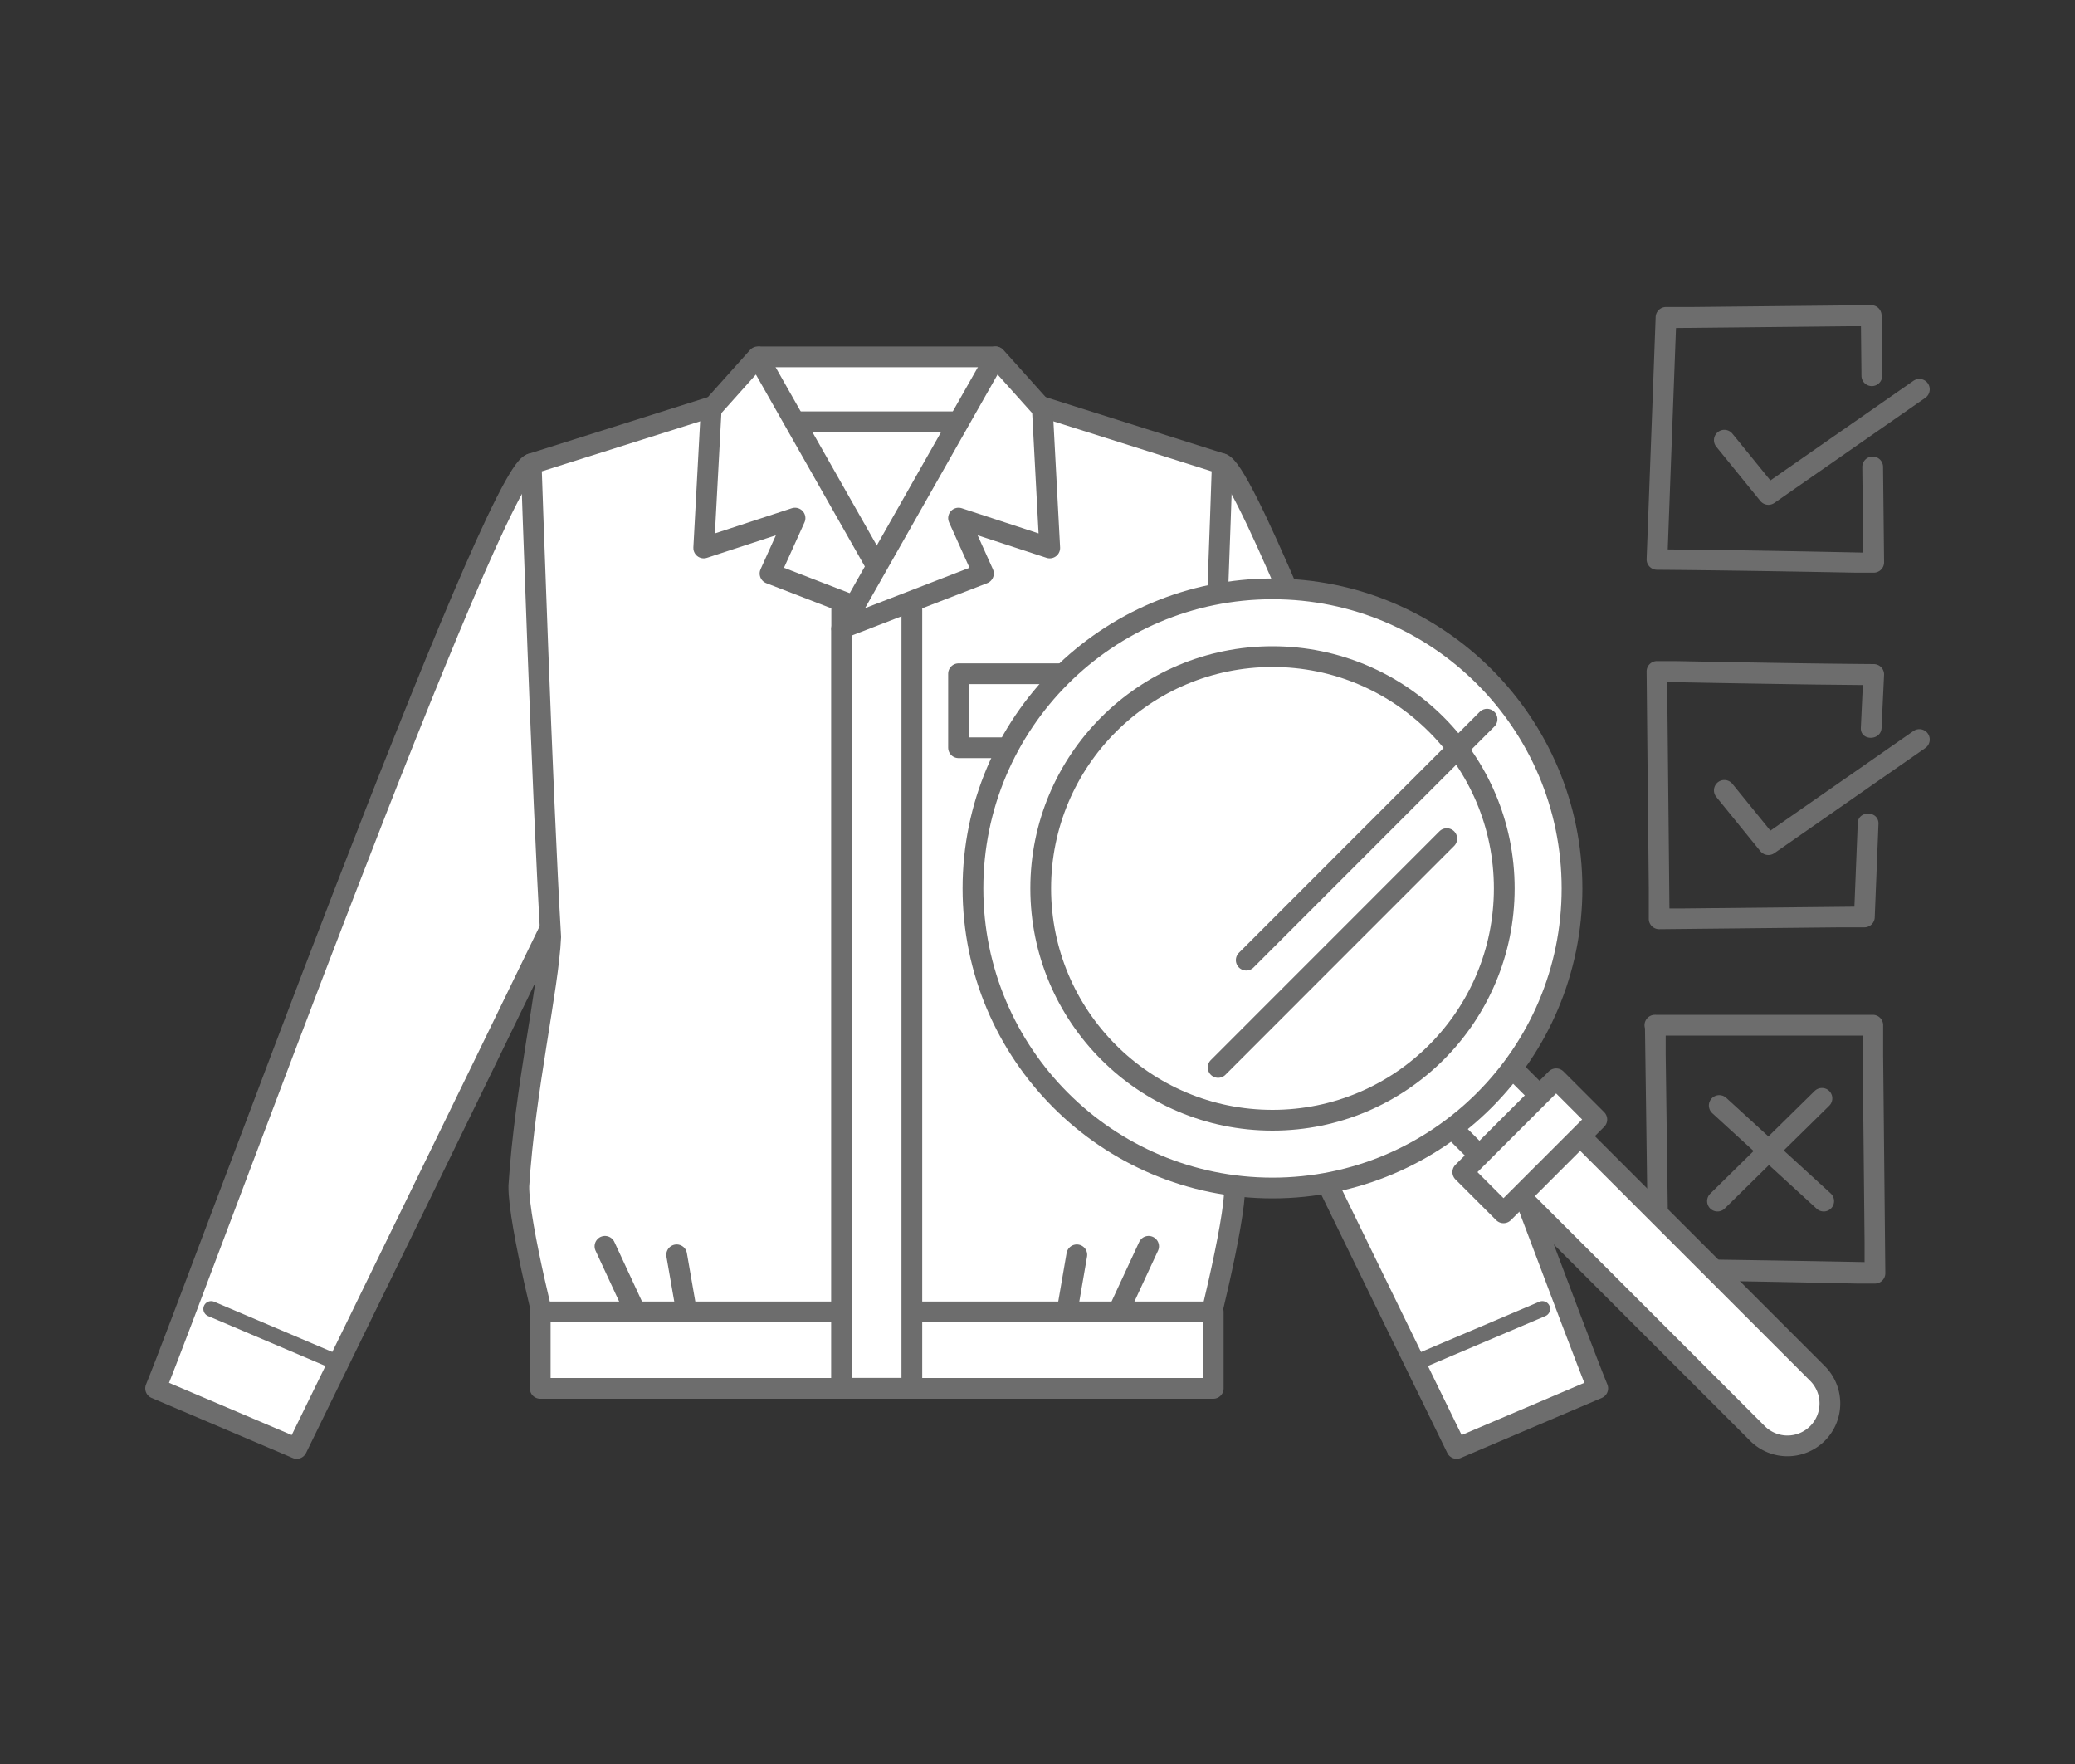 <svg xmlns="http://www.w3.org/2000/svg" width="200" height="170" viewBox="0 0 200 170"><rect x="0" y="0" width="200" height="170" fill="#333333" stroke="none"/><defs><style>.a{fill:#6d6d6d;}.b,.d,.e{fill:none;}.b,.c,.d{stroke:#6d6d6d;stroke-linecap:round;stroke-linejoin:round;}.b,.c{stroke-width:2px;}.c{fill:#fff;}.d{stroke-width:1.5px;}</style></defs><path class="a" d="M181.42,36.18l-.06-5.77a1,1,0,0,0-1-1L163,29.59l-2.42,0a1,1,0,0,0-1,1l-.29,7.86L158.82,51l-.11,2.91a1,1,0,0,0,1,1c6.39.05,12.78.16,19.17.28l1.72,0a1,1,0,0,0,1-1L181.5,45a1,1,0,0,0-2,0l.1,9.28,1-1Q173,53.11,165.38,53l-5.67-.06,1,1,.29-7.86.47-12.56.11-2.9-1,1,17.36-.18,2.42,0-1-1,.06,5.77a1,1,0,0,0,2,0Z"/><path class="a" d="M158.55,98.84l.11,8,.17,12.63,0,2.94a1,1,0,0,0,1,1c6.39,0,12.78.16,19.16.29l1.73,0a1,1,0,0,0,1-1l-.08-8.06-.13-12.84,0-3a1,1,0,0,0-1-1h-21a1,1,0,0,0,0,2h21l-1-1,.08,8.06.13,12.85,0,2.94,1-1q-7.62-.15-15.23-.26c-1.88,0-3.77-.05-5.66-.06l1,1-.11-8-.17-12.63,0-2.94A1,1,0,0,0,158.55,98.84Z"/><path class="a" d="M181.36,70.06,181.6,65a1,1,0,0,0-1-1c-6.39-.05-12.78-.17-19.17-.29l-1.72,0a1,1,0,0,0-1,1l.08,8.06.13,12.84,0,2.94a1,1,0,0,0,1,1l17.36-.18,2.42,0a1,1,0,0,0,1-1l.36-9c0-1.28-2-1.28-2,0l-.36,9,1-1-17.36.18-2.42,0,1,1-.08-8.06-.13-12.84,0-2.94-1,1q7.6.15,15.22.26l5.67.06-1-1-.24,5.11c-.06,1.28,1.94,1.28,2,0Z"/><polyline class="b" points="166.2 42.42 170.45 47.65 185 37.52"/><polyline class="b" points="166.2 76.17 170.45 81.4 185 71.27"/><line class="c" x1="175.61" y1="105.85" x2="165.54" y2="115.75"/><line class="c" x1="165.71" y1="106.54" x2="175.78" y2="115.75"/><rect class="c" x="73.93" y="38.56" width="22.14" height="23.7"/><polygon class="c" points="73.27 34.39 95.91 34.39 99.73 40.65 70.37 40.65 73.27 34.39"/><path class="c" d="M15,133.8c4-9.77,32.47-88,36.2-89.1L64.8,64.93c-1.62,3.91-36.2,74.66-36.2,74.66Z"/><line class="d" x1="32.37" y1="131.25" x2="20.35" y2="126.14"/><path class="c" d="M70.63,38.56,51.2,44.7s1.08,32.18,1.88,45.59c-.22,4.92-2.48,14.69-3.07,24-.06,3.66,3.07,15.68,3.07,15.68H84.51V58.25Z"/><line class="c" x1="66.26" y1="126.91" x2="65.22" y2="120.93"/><line class="c" x1="61.55" y1="127.09" x2="58.31" y2="120.11"/><rect class="c" x="52.07" y="126.43" width="32.43" height="7.37"/><polygon class="c" points="84.51 133.79 87.89 133.79 87.89 60.67 81.13 51.87 81.13 133.79 84.51 133.79"/><polygon class="c" points="73.04 34.39 87.89 60.55 74.22 55.27 76.63 49.93 67.83 52.81 68.55 39.41 73.04 34.39"/><path class="c" d="M154,133.8c-4-9.77-32.47-88-36.2-89.1l-13.6,20.23c1.62,3.91,36.2,74.66,36.2,74.66Z"/><line class="d" x1="136.64" y1="131.25" x2="148.66" y2="126.14"/><path class="c" d="M98.38,38.56l19.43,6.14s-1.07,32.18-1.87,45.59c.21,4.92,2.48,14.69,3.07,24,.06,3.66-3.08,15.68-3.08,15.68H84.51V58.25Z"/><line class="c" x1="102.76" y1="126.91" x2="103.79" y2="120.93"/><line class="c" x1="107.47" y1="127.09" x2="110.71" y2="120.11"/><rect class="c" x="84.51" y="126.43" width="32.43" height="7.37"/><polygon class="c" points="84.51 133.79 81.13 133.79 81.13 60.67 87.89 51.87 87.89 133.79 84.51 133.79"/><polygon class="c" points="95.97 34.39 81.13 60.55 94.79 55.27 92.39 49.93 101.18 52.81 100.47 39.41 95.97 34.39"/><rect class="c" x="92.39" y="64.93" width="20.4" height="7.13"/><path class="c" d="M153.36,95.4h8.19a0,0,0,0,1,0,0v46a4.09,4.09,0,0,1-4.09,4.09h0a4.09,4.09,0,0,1-4.09-4.09v-46a0,0,0,0,1,0,0Z" transform="translate(-39.04 146.61) rotate(-45)"/><circle class="c" cx="122.65" cy="85.62" r="28.87"/><circle class="c" cx="122.65" cy="85.62" r="22.34"/><line class="c" x1="143.33" y1="69.31" x2="120.12" y2="92.53"/><line class="c" x1="139.45" y1="80.82" x2="117.41" y2="102.87"/><rect class="c" x="141.1" y="107.65" width="12.72" height="5.55" transform="translate(-34.9 136.61) rotate(-45)"/><rect class="e" width="200" height="170"/></svg>